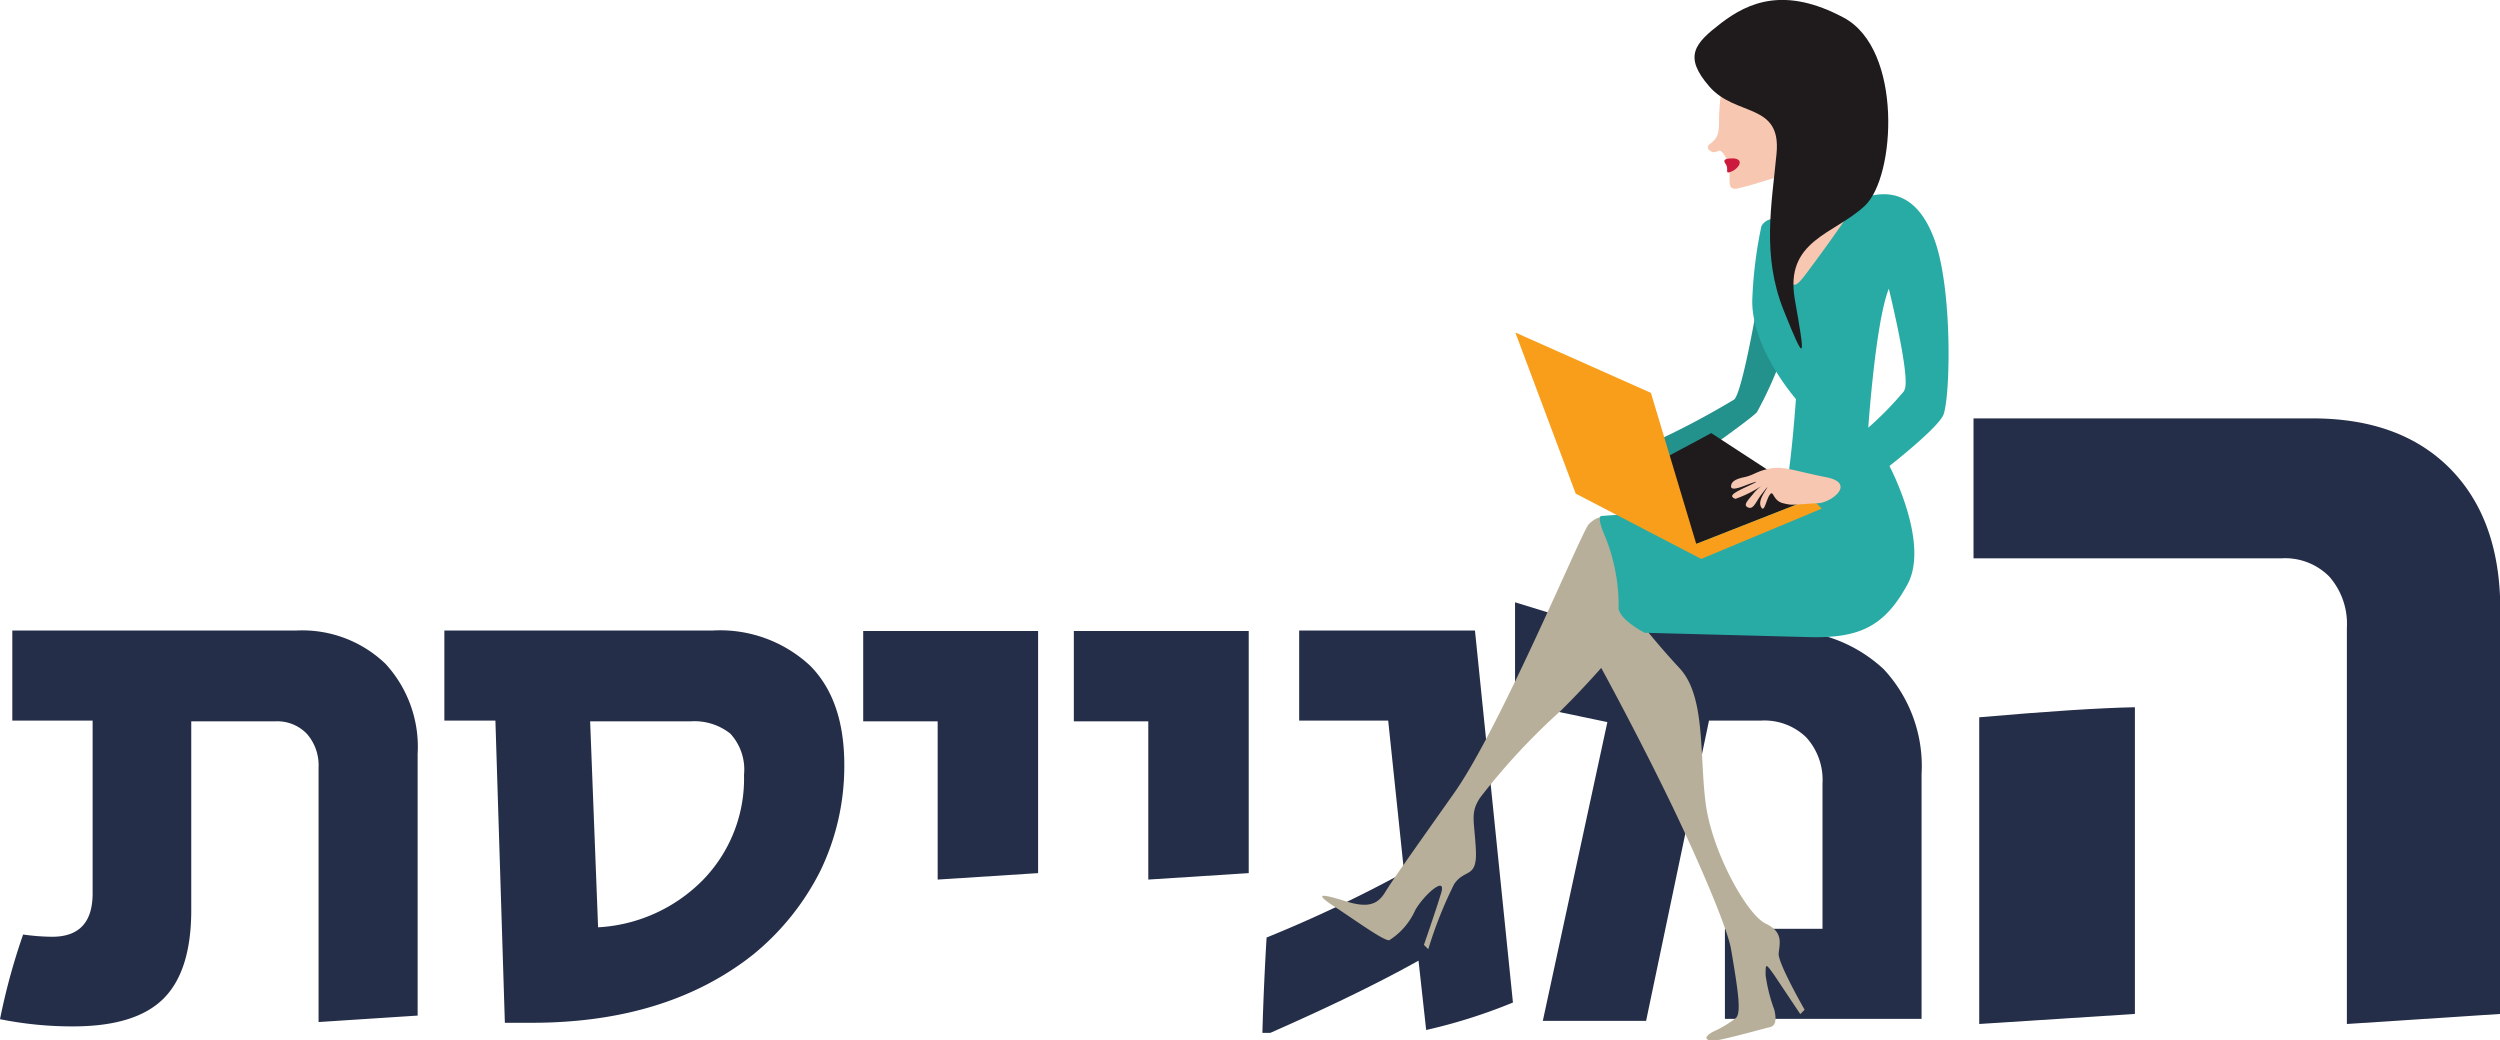 <svg id="Layer_1" data-name="Layer 1" xmlns="http://www.w3.org/2000/svg" width="166.53" height="69.29" viewBox="0 0 166.53 69.29"><defs><style>.cls-1{fill:#252e49;}.cls-2{fill:#b7af99;}.cls-3{fill:#f8c7b1;fill-rule:evenodd;}.cls-4{fill:#cc1a3d;}.cls-5{fill:#23918c;}.cls-6{fill:#29aba5;}.cls-7{fill:#1f1b1c;}.cls-8{fill:#f89e1b;}</style></defs><g id="לוגו"><g id="המגייסת"><path class="cls-1" d="M19.75,42H.82v6H6.17V59.51c0,1.93-.9,2.89-2.7,2.89a14.63,14.63,0,0,1-1.93-.15A42.77,42.77,0,0,0,0,67.89a24.3,24.3,0,0,0,4.87.48c2.76,0,4.76-.61,6-1.83s1.87-3.19,1.87-5.92V48.05h5.59a2.73,2.73,0,0,1,2.12.84,3.18,3.18,0,0,1,.77,2.24V68.08l6.6-.43V50.22a8.17,8.17,0,0,0-2.14-6A8,8,0,0,0,19.75,42Z"/><path class="cls-1" d="M47.47,42H29.6v6H33l.63,20.13c.41,0,1,0,1.78,0q9,0,14.74-4.53A17.06,17.06,0,0,0,54.65,58a16,16,0,0,0,1.59-7.05c0-2.89-.77-5.1-2.29-6.62A8.8,8.8,0,0,0,47.47,42ZM46.84,58.6a10.61,10.61,0,0,1-7,3.17l-.53-13.72H46a3.84,3.84,0,0,1,2.65.82,3.53,3.53,0,0,1,.91,2.74A9.67,9.67,0,0,1,46.84,58.6Z"/><polygon class="cls-1" points="57.5 48.05 62.46 48.05 62.46 58.59 69.15 58.16 69.15 42.03 57.5 42.03 57.5 48.05"/><polygon class="cls-1" points="71.53 48.05 76.49 48.05 76.49 58.59 83.18 58.16 83.18 42.03 71.53 42.03 71.53 48.05"/><path class="cls-1" d="M86.54,42v6h5.93l1.06,10.11a88.62,88.62,0,0,1-9.16,4.34c-.12,2-.22,4.17-.28,6.35h.53q6-2.64,9.87-4.81L95,68.61a36,36,0,0,0,5.78-1.83L98.25,42Z"/><path class="cls-1" d="M118.37,42H107.44l-1-.18-5.52-1.7v6.69l6.15,1.29L102.77,68h6.88l4.19-20h3.47a4,4,0,0,1,3,1.11,4.2,4.2,0,0,1,1.09,3.08v9.68H114.9v6H128V51.57a9.47,9.47,0,0,0-2.53-7A9.68,9.68,0,0,0,118.37,42Z"/><path class="cls-1" d="M131.84,68.21l10.37-.67V47.11q-3.51.07-10.37.67Z"/><path class="cls-1" d="M163.21,31.22q-3.32-3.36-9.21-3.35H131.46v9.32H152a4.13,4.13,0,0,1,3.17,1.23,4.76,4.76,0,0,1,1.16,3.39v26.4l10.22-.67v-27Q166.53,34.59,163.21,31.22Z"/></g><g id="אישה"><path class="cls-2" d="M107.24,34.39a1.67,1.67,0,0,0-1.44.57c-.54.7-5.86,13.51-8.94,17.87s-4.08,5.77-4.61,6.63-1.24,1-2.59.58-2.31-.66-.86.29,3.39,2.36,3.74,2.3a4.54,4.54,0,0,0,1.73-2c.56-1,2.1-2.37,1.73-1.15s-1.15,3.46-1.15,3.46l.29.29a27.6,27.6,0,0,1,1.72-4.33c.71-1.07,1.55-.34,1.45-2.3s-.39-2.45.28-3.46a43.64,43.64,0,0,1,5.38-5.8c1.51-1.49,2.69-2.85,2.69-2.85s2.42,4.41,4.71,9.16c1.9,3.95,3.71,8.23,3.94,9.58.51,3,.69,4.31.29,4.61a7.38,7.38,0,0,1-1.44.86c-.84.43-.5.71.28.58s3.06-.77,3.46-.86.44-.54.29-1.16a11,11,0,0,1-.58-2.3c0-.8,0-.81.58,0l1.73,2.59.29-.29s-1.78-3.1-1.73-3.74.36-1.42-.87-2-3.59-4.78-4-8.07,0-7.08-1.73-8.94-3.17-3.74-3.17-3.74S109.13,34.61,107.24,34.39Z"/><path class="cls-3" d="M114.76,5.41a18,18,0,0,0-.25,2.36c0,1,0,1.39-.62,1.83-.35.25.1.6.36.53s.32-.24.62.21c.73,1.11-.13,2.42.88,2.21s3.64-1.09,3.64-1.09S121.31,4.9,114.76,5.41Z"/><path class="cls-4" d="M115.48,10.55c-.31,0-.81,0-.54.36s-.11.71.37.53S116.24,10.62,115.48,10.55Z"/><path class="cls-5" d="M117.06,20.26s-1,5.86-1.54,6.35A54.13,54.13,0,0,1,110,29.52l1.89,1.72s4.61-3.21,5.14-3.78A25.16,25.16,0,0,0,118.61,24Z"/><path class="cls-6" d="M128.85,15.94c-1.2-3.26-3.2-3.15-4.32-2.88-.88.21-5,1.08-6.61,1.55a.92.92,0,0,0-.59.46,28.49,28.49,0,0,0-.61,5c0,3.2,2.91,6.51,2.91,6.51s-.24,3.47-.57,5.48a4.09,4.09,0,0,1-.58,1.44l-11.82.87s-.35,0,.29,1.44a12.29,12.29,0,0,1,.87,4.61c-.09.79,1.73,1.73,1.73,1.73l11,.29c3.35.08,5-.74,6.51-3.51s-1.2-7.89-1.2-7.89,3.25-2.54,3.6-3.42C129.93,26.33,130.06,19.2,128.85,15.94Zm-2,10.09a22.4,22.4,0,0,1-2.4,2.46s.48-7.06,1.37-9.26C125.81,19.23,127.34,25.37,126.84,26Z"/><path class="cls-3" d="M123.75,13.41s-1.63,2.39-2.91,4.11-1.5,2.19-1.89-.17a16.66,16.66,0,0,1-.34-3.09Z"/><polygon class="cls-7" points="108.97 31.54 113.99 28.85 120.68 33.21 112.99 36.23 108.97 31.54"/><polygon class="cls-8" points="112.99 36.23 109.97 26.17 100.94 22.15 104.96 32.88 113.32 37.23 121.35 33.88 120.68 33.21 112.99 36.23"/><path class="cls-3" d="M121.07,33.52c.88,0,2.62-1.33.58-1.73s-2.83-.76-3.75-.58-1.05.44-1.73.58-.84.36-.86.58.21.25.86,0,1.3-.47.29,0-1.34.67-.86.86a7.75,7.75,0,0,0,1.73-.86,3.19,3.19,0,0,0-.58.57c-.4.47-.64.73-.29.87s.52-.42.87-.87.53-.68.28-.28-.49.82-.28,1.15.32-.55.57-.87.18.41.87.58S119.37,33.61,121.07,33.52Z"/><path class="cls-7" d="M114.67,1.52c-1.79,1.37-2.56,2.23-.8,4.25s4.79,1.05,4.47,4.45-1,6.78.48,10.47,1.44,3.24.74-.73,2.63-4.34,4.67-6.26,2.53-10.41-1.41-12.52S116.46.16,114.67,1.52Z"/></g></g></svg>